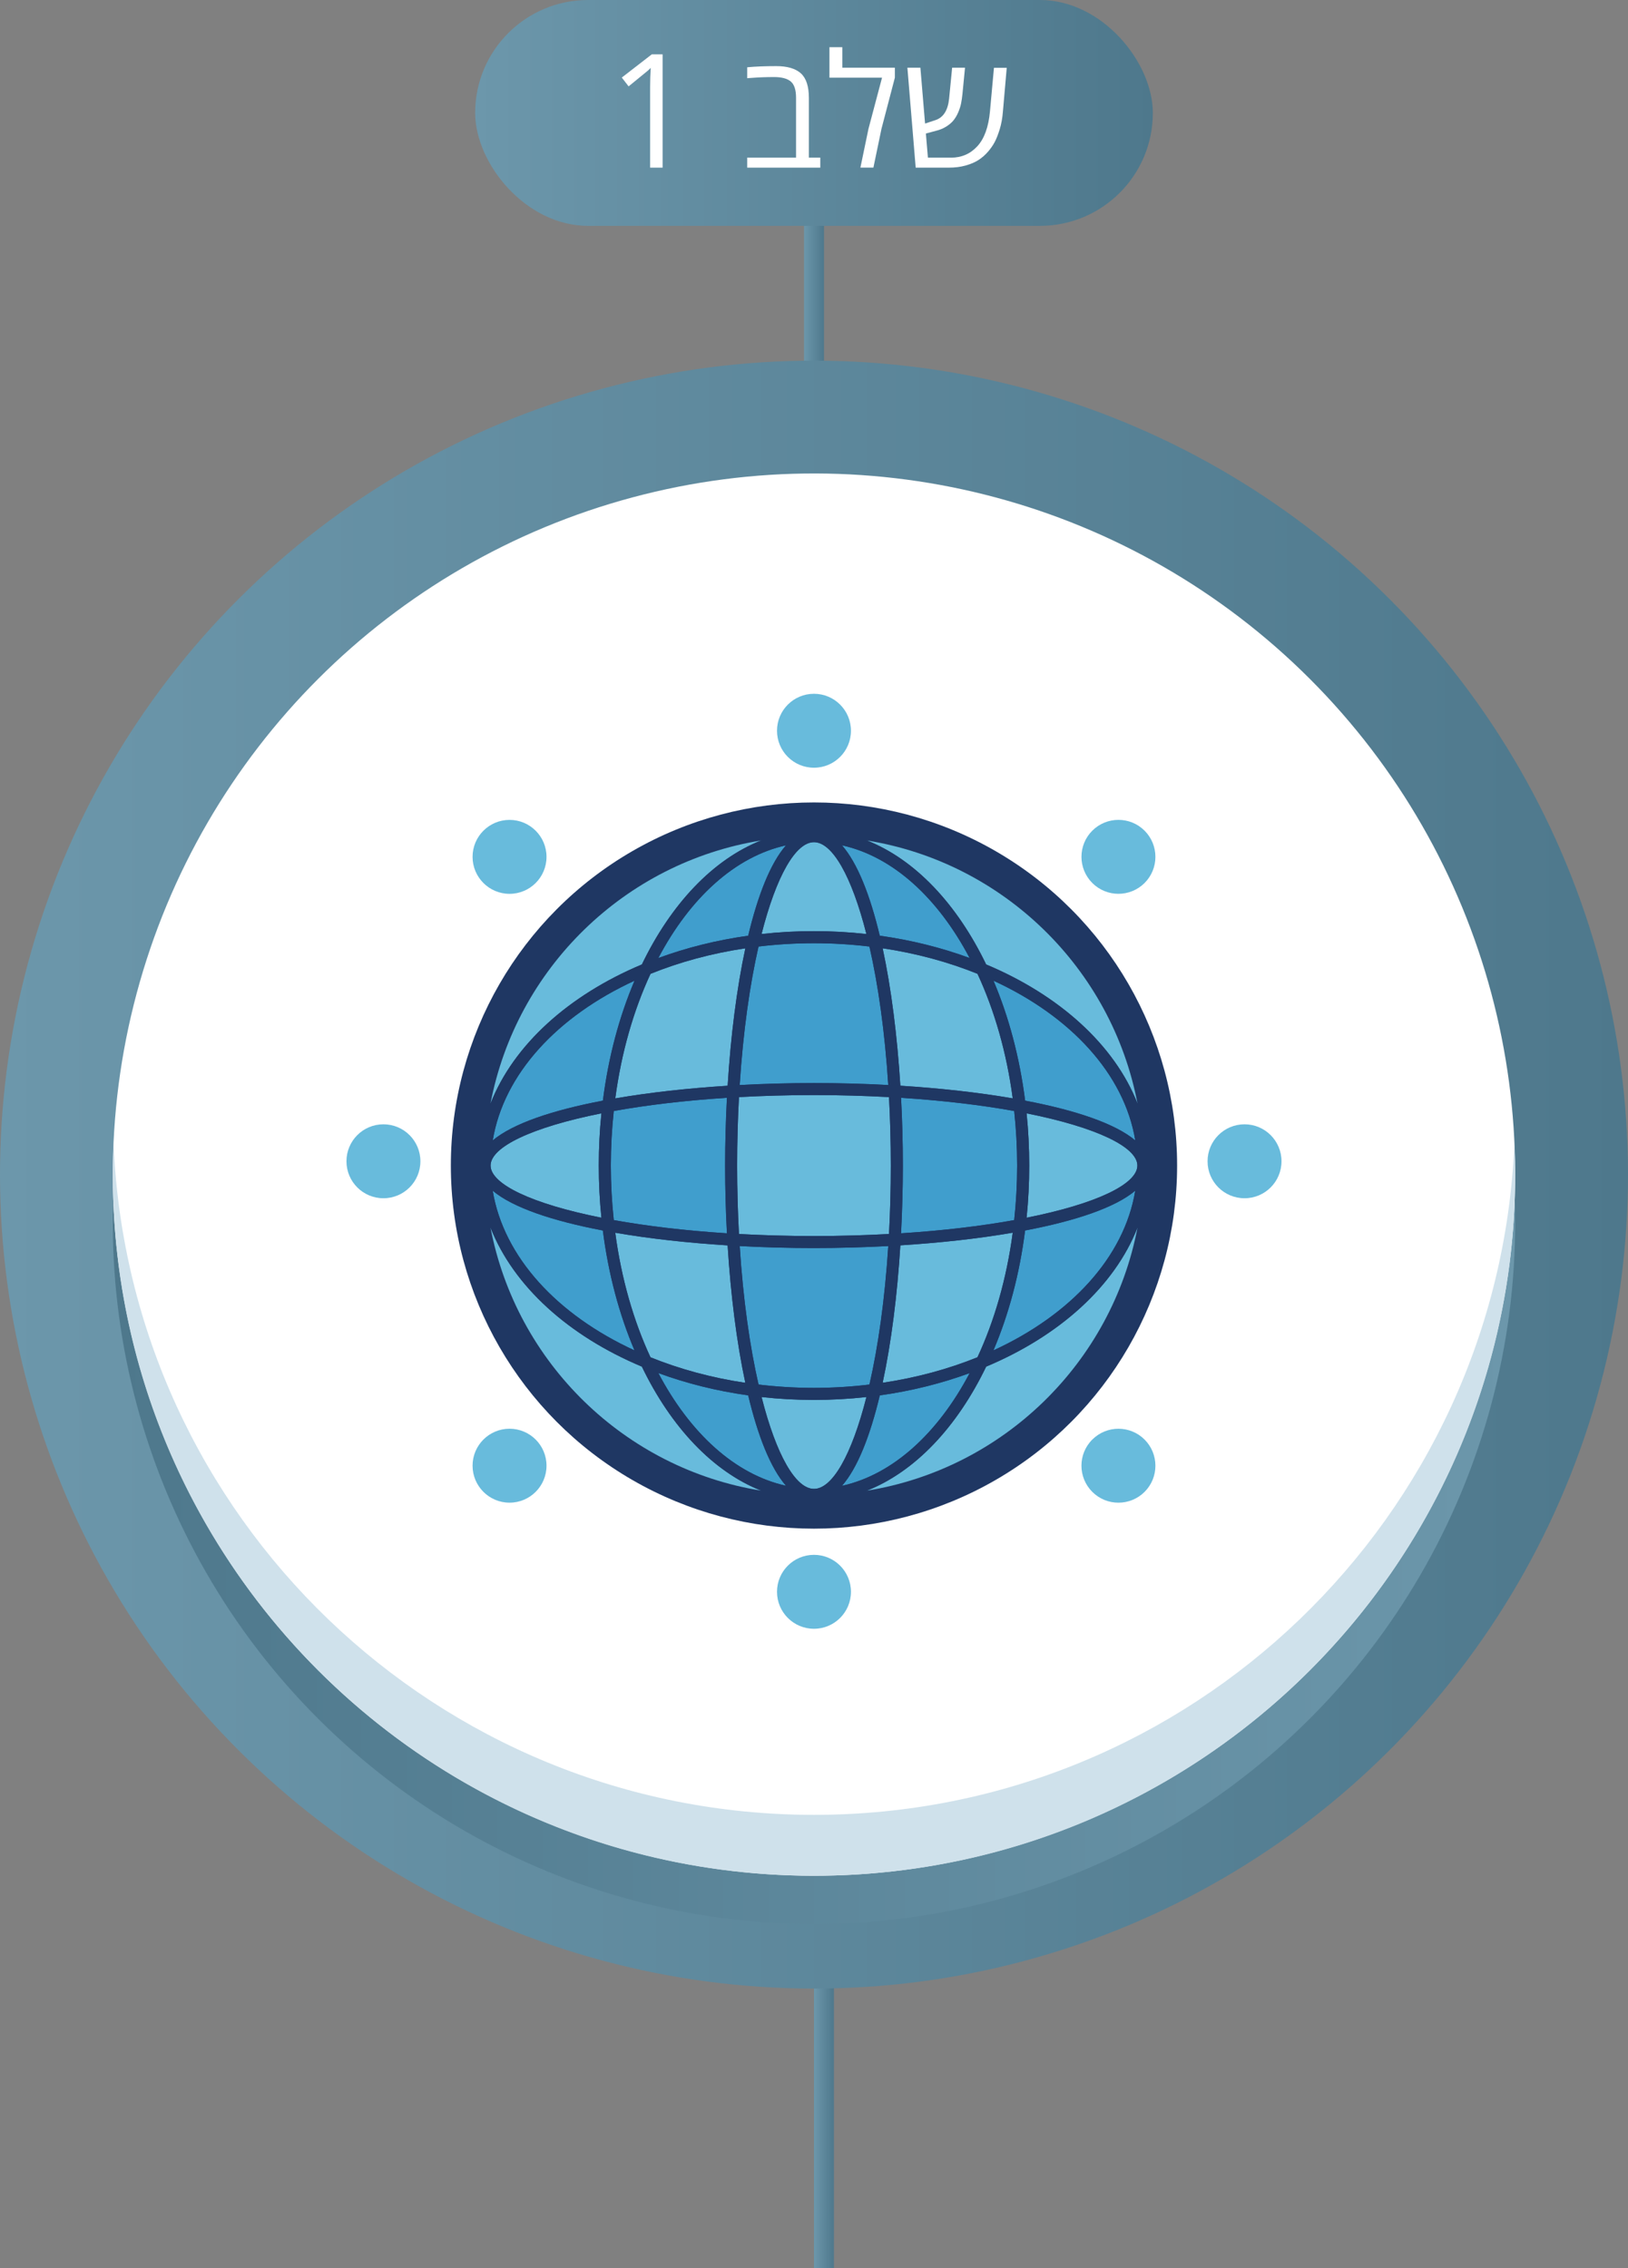 <svg xmlns="http://www.w3.org/2000/svg" xmlns:xlink="http://www.w3.org/1999/xlink" id="Layer_2" viewBox="0 0 376.95 525.23"><rect x="0" y="0" width="376.95" height="525.23" fill="#808080" stroke="none"/><defs><style>.cls-1{fill:url(#linear-gradient-5);}.cls-2{fill:url(#linear-gradient-4);}.cls-3{fill:url(#linear-gradient-3);}.cls-4{fill:url(#linear-gradient-2);}.cls-5{fill:url(#linear-gradient);}.cls-6{fill:#cfe1eb;}.cls-7{fill:#fff;}.cls-8{fill:#68bbdc;}.cls-9{fill:#409ecd;}.cls-10{fill:#1f3763;}</style><linearGradient id="linear-gradient" x1="186.16" y1="66.43" x2="190.78" y2="66.43" gradientTransform="translate(376.95 132.87) rotate(180)" gradientUnits="userSpaceOnUse"><stop offset="0" stop-color="#6c97ab"></stop><stop offset="1" stop-color="#4e788c"></stop></linearGradient><linearGradient id="linear-gradient-2" x1="188.47" y1="492.78" x2="193.09" y2="492.78" gradientTransform="translate(381.56 985.57) rotate(180)" xlink:href="#linear-gradient"></linearGradient><linearGradient id="linear-gradient-3" x1="110.02" y1="26.15" x2="266.93" y2="26.15" gradientTransform="translate(376.95 52.3) rotate(180)" xlink:href="#linear-gradient"></linearGradient><linearGradient id="linear-gradient-4" x1="0" y1="271.99" x2="376.95" y2="271.99" gradientTransform="translate(247.53 -53.61) rotate(45)" xlink:href="#linear-gradient"></linearGradient><linearGradient id="linear-gradient-5" x1="26.12" y1="283.18" x2="350.82" y2="283.18" gradientTransform="translate(255.44 -50.33) rotate(45)" gradientUnits="userSpaceOnUse"><stop offset="0" stop-color="#4e788c"></stop><stop offset="1" stop-color="#6c97ab"></stop></linearGradient></defs><g id="Layer_1-2"><rect class="cls-5" x="186.16" y="46.82" width="4.62" height="39.23" transform="translate(376.95 132.87) rotate(-180)"></rect><rect class="cls-4" x="188.47" y="460.34" width="4.62" height="64.89" transform="translate(381.56 985.57) rotate(-180)"></rect><rect class="cls-3" x="110.02" y="0" width="156.91" height="52.3" rx="26.15" ry="26.15" transform="translate(376.95 52.3) rotate(-180)"></rect><circle class="cls-2" cx="188.47" cy="271.99" r="188.47" transform="translate(-137.12 212.93) rotate(-45)"></circle><circle class="cls-1" cx="188.47" cy="283.18" r="162.35" transform="translate(-145.04 216.21) rotate(-45)"></circle><circle class="cls-7" cx="188.47" cy="271.99" r="162.35" transform="translate(-137.12 212.93) rotate(-45)"></circle><path class="cls-6" d="M188.47,420.24c87.3,0,158.48-68.91,162.17-155.3.1,2.34.18,4.69.18,7.05,0,89.66-72.69,162.35-162.35,162.35-89.66,0-162.35-72.69-162.35-162.35,0-2.36.08-4.71.18-7.05,3.69,86.39,74.87,155.3,162.17,155.3Z"></path><circle class="cls-10" cx="188.47" cy="269.89" r="84.08"></circle><path class="cls-8" d="M200.62,323.49c-3.41,13.43-7.9,21.27-12.14,21.27s-8.74-7.84-12.14-21.27c3.96.44,8.01.67,12.14.67,4.13,0,8.18-.23,12.14-.67Z"></path><path class="cls-8" d="M176.33,216.28c3.41-13.43,7.9-21.27,12.14-21.27s8.73,7.84,12.14,21.27c-3.96-.44-8.01-.67-12.14-.67s-8.18.23-12.14.67Z"></path><path class="cls-9" d="M205.67,251.24c-5.69-.31-11.47-.46-17.2-.46-5.73,0-11.51.16-17.2.46.8-12.42,2.35-23.28,4.36-32.07,4.17-.5,8.46-.77,12.84-.77,4.38,0,8.66.27,12.84.77,2.01,8.78,3.57,19.65,4.36,32.07Z"></path><path class="cls-8" d="M206.26,269.89c0,5.5-.15,10.8-.42,15.85-5.51.3-11.31.47-17.37.47-6.06,0-11.86-.17-17.37-.47-.27-5.05-.42-10.35-.42-15.85,0-5.51.15-10.8.42-15.85,5.51-.3,11.31-.47,17.37-.47,6.06,0,11.86.17,17.37.47.27,5.05.42,10.35.42,15.85Z"></path><path class="cls-8" d="M228.33,223.33c-6.74-13.98-16.44-24.3-27.63-28.72,31.61,5.1,56.71,29.62,62.68,60.93-5.35-13.61-18.11-25.1-35.05-32.21Z"></path><path class="cls-8" d="M148.62,223.33c-16.94,7.11-29.7,18.6-35.05,32.21,5.97-31.31,31.06-55.83,62.68-60.93-11.19,4.42-20.89,14.74-27.63,28.72Z"></path><path class="cls-9" d="M142.11,282.52c-.44-4.11-.68-8.32-.68-12.63,0-4.31.24-8.52.68-12.63,7.55-1.36,16.37-2.43,26.2-3.06-.27,5.2-.42,10.47-.42,15.69,0,5.22.14,10.49.42,15.69-9.83-.63-18.66-1.7-26.2-3.06Z"></path><path class="cls-8" d="M168.47,288.37c.72,11.45,2.09,22.47,4.1,31.83-7.85-1.17-15.23-3.19-21.96-5.91-3.92-8.44-6.75-18.23-8.16-28.84,7.93,1.37,16.81,2.35,26.02,2.93Z"></path><path class="cls-9" d="M171.27,288.53c5.69.31,11.47.46,17.2.46s11.51-.16,17.2-.46c-.8,12.42-2.35,23.28-4.36,32.07-4.17.5-8.46.77-12.84.77-4.38,0-8.66-.27-12.84-.77-2.01-8.78-3.57-19.65-4.36-32.07Z"></path><path class="cls-8" d="M228.33,316.45c16.94-7.11,29.7-18.59,35.05-32.2-5.97,31.31-31.06,55.83-62.68,60.93,11.19-4.42,20.89-14.74,27.63-28.72Z"></path><path class="cls-8" d="M139.25,257.8c-.4,3.94-.61,7.97-.61,12.09,0,4.11.21,8.14.61,12.08-16.1-3.21-25.66-7.78-25.66-12.08s9.56-8.88,25.66-12.09Z"></path><path class="cls-8" d="M208.47,288.37c9.21-.58,18.09-1.56,26.02-2.93-1.41,10.61-4.24,20.4-8.16,28.84-6.72,2.72-14.11,4.74-21.96,5.91,2.01-9.36,3.39-20.38,4.1-31.83Z"></path><path class="cls-9" d="M262.86,275.71c-2.53,15.4-14.97,28.76-32.84,36.98,3.53-8.29,6.06-17.68,7.33-27.77,11.63-2.21,20.86-5.3,25.5-9.21Z"></path><path class="cls-9" d="M203.71,323.11c7.36-1.03,14.35-2.79,20.81-5.16-7.32,13.89-17.75,23.49-29.56,26.1,3.58-4.1,6.51-11.53,8.75-20.93Z"></path><path class="cls-8" d="M237.7,281.97c.4-3.94.61-7.97.61-12.08,0-4.11-.21-8.15-.61-12.09,16.09,3.21,25.65,7.78,25.65,12.09s-9.56,8.88-25.65,12.08Z"></path><path class="cls-9" d="M146.92,312.7c-17.86-8.22-30.3-21.58-32.84-36.98,4.64,3.91,13.87,7,25.5,9.21,1.28,10.09,3.81,19.49,7.33,27.77Z"></path><path class="cls-9" d="M173.24,323.11c2.24,9.4,5.17,16.83,8.75,20.93-11.81-2.6-22.24-12.21-29.56-26.1,6.46,2.37,13.44,4.14,20.81,5.16Z"></path><path class="cls-8" d="M113.57,284.25c5.35,13.61,18.11,25.1,35.05,32.2,6.74,13.98,16.44,24.3,27.63,28.72-31.61-5.1-56.71-29.61-62.68-60.93Z"></path><path class="cls-9" d="M230.02,227.08c17.86,8.22,30.3,21.59,32.84,36.99-4.64-3.91-13.87-7-25.5-9.21-1.28-10.09-3.81-19.49-7.33-27.78Z"></path><path class="cls-9" d="M114.09,264.07c2.53-15.4,14.98-28.76,32.84-36.99-3.53,8.29-6.06,17.68-7.33,27.78-11.63,2.21-20.86,5.3-25.5,9.21Z"></path><path class="cls-9" d="M173.24,216.67c-7.36,1.03-14.35,2.79-20.81,5.17,7.32-13.89,17.75-23.49,29.56-26.1-3.58,4.1-6.51,11.53-8.75,20.93Z"></path><path class="cls-9" d="M194.95,195.74c11.81,2.6,22.24,12.21,29.56,26.1-6.46-2.38-13.44-4.14-20.81-5.17-2.24-9.4-5.17-16.83-8.75-20.93Z"></path><path class="cls-8" d="M168.48,251.41c-9.2.58-18.09,1.56-26.02,2.93,1.41-10.61,4.24-20.4,8.16-28.84,6.72-2.72,14.11-4.74,21.96-5.91-2.01,9.36-3.39,20.38-4.1,31.83Z"></path><path class="cls-8" d="M208.47,251.41c-.72-11.45-2.09-22.47-4.1-31.83,7.85,1.17,15.24,3.19,21.96,5.91,3.92,8.44,6.75,18.23,8.16,28.84-7.93-1.37-16.81-2.35-26.02-2.93Z"></path><path class="cls-9" d="M234.83,257.26c.44,4.11.68,8.32.68,12.63,0,4.3-.24,8.52-.68,12.63-7.55,1.36-16.37,2.43-26.2,3.06.27-5.2.42-10.47.42-15.69,0-5.22-.14-10.49-.42-15.69,9.83.63,18.66,1.7,26.2,3.06Z"></path><path class="cls-10" d="M176.25,345.17c3.91,1.55,8.01,2.38,12.23,2.38s8.31-.84,12.23-2.38c11.19-4.42,20.89-14.74,27.63-28.72,16.94-7.11,29.7-18.59,35.05-32.2,1.8-4.57,2.76-9.39,2.76-14.36,0-4.97-.96-9.78-2.76-14.36-5.35-13.61-18.11-25.1-35.05-32.21-6.74-13.98-16.44-24.3-27.63-28.72-3.91-1.55-8.01-2.38-12.23-2.38s-8.31.84-12.23,2.38c-11.19,4.42-20.89,14.74-27.63,28.72-16.94,7.11-29.7,18.6-35.05,32.21-1.8,4.57-2.76,9.39-2.76,14.36,0,4.97.96,9.78,2.76,14.36,5.35,13.61,18.11,25.1,35.05,32.2,6.74,13.98,16.44,24.3,27.63,28.72ZM142.46,285.44c7.93,1.37,16.81,2.35,26.02,2.93.72,11.45,2.09,22.47,4.1,31.83-7.85-1.17-15.23-3.19-21.96-5.91-3.92-8.44-6.75-18.23-8.16-28.84ZM175.64,320.6c-2.01-8.78-3.57-19.65-4.36-32.07,5.69.31,11.47.46,17.2.46s11.51-.16,17.2-.46c-.8,12.42-2.35,23.28-4.36,32.07-4.17.5-8.46.77-12.84.77-4.38,0-8.66-.27-12.84-.77ZM188.47,324.16c4.13,0,8.18-.23,12.14-.67-3.41,13.43-7.9,21.27-12.14,21.27s-8.74-7.84-12.14-21.27c3.96.44,8.01.67,12.14.67ZM201.31,219.18c2.01,8.78,3.57,19.65,4.36,32.07-5.69-.31-11.47-.46-17.2-.46-5.73,0-11.51.16-17.2.46.8-12.42,2.35-23.28,4.36-32.07,4.17-.5,8.46-.77,12.84-.77,4.38,0,8.66.27,12.84.77ZM188.47,215.61c-4.13,0-8.18.23-12.14.67,3.41-13.43,7.9-21.27,12.14-21.27s8.73,7.84,12.14,21.27c-3.96-.44-8.01-.67-12.14-.67ZM205.84,254.04c.27,5.05.42,10.35.42,15.85,0,5.5-.15,10.8-.42,15.85-5.51.3-11.31.47-17.37.47-6.06,0-11.86-.17-17.37-.47-.27-5.05-.42-10.35-.42-15.85,0-5.51.15-10.8.42-15.85,5.51-.3,11.31-.47,17.37-.47,6.06,0,11.86.17,17.37.47ZM167.9,269.89c0,5.22.14,10.49.42,15.69-9.83-.63-18.66-1.7-26.2-3.06-.44-4.11-.68-8.32-.68-12.63,0-4.31.24-8.52.68-12.63,7.55-1.36,16.37-2.43,26.2-3.06-.27,5.2-.42,10.47-.42,15.69ZM114.09,275.71c4.64,3.91,13.87,7,25.5,9.21,1.28,10.09,3.81,19.49,7.33,27.77-17.86-8.22-30.3-21.58-32.84-36.98ZM113.59,269.89c0-4.3,9.56-8.88,25.66-12.09-.4,3.94-.61,7.97-.61,12.09,0,4.11.21,8.14.61,12.08-16.1-3.21-25.66-7.78-25.66-12.08ZM146.92,227.08c-3.53,8.29-6.06,17.68-7.33,27.78-11.63,2.21-20.86,5.3-25.5,9.21,2.53-15.4,14.98-28.76,32.84-36.99ZM150.62,225.49c6.72-2.72,14.11-4.74,21.96-5.91-2.01,9.36-3.39,20.38-4.1,31.83-9.2.58-18.09,1.56-26.02,2.93,1.41-10.61,4.24-20.4,8.16-28.84ZM181.99,195.74c-3.58,4.1-6.51,11.53-8.75,20.93-7.36,1.03-14.35,2.79-20.81,5.17,7.32-13.89,17.75-23.49,29.56-26.1ZM224.51,221.83c-6.46-2.38-13.44-4.14-20.81-5.17-2.24-9.4-5.17-16.83-8.75-20.93,11.81,2.6,22.24,12.21,29.56,26.1ZM234.49,254.34c-7.93-1.37-16.81-2.35-26.02-2.93-.72-11.45-2.09-22.47-4.1-31.83,7.85,1.17,15.24,3.19,21.96,5.91,3.92,8.44,6.75,18.23,8.16,28.84ZM209.05,269.89c0-5.22-.14-10.49-.42-15.69,9.83.63,18.66,1.7,26.2,3.06.44,4.11.68,8.32.68,12.63,0,4.3-.24,8.52-.68,12.63-7.55,1.36-16.37,2.43-26.2,3.06.27-5.2.42-10.47.42-15.69ZM262.86,264.07c-4.64-3.91-13.87-7-25.5-9.21-1.28-10.09-3.81-19.49-7.33-27.78,17.86,8.22,30.3,21.59,32.84,36.99ZM263.35,269.89c0,4.3-9.56,8.88-25.65,12.08.4-3.94.61-7.97.61-12.08,0-4.11-.21-8.15-.61-12.09,16.09,3.21,25.65,7.78,25.65,12.09ZM230.02,312.7c3.53-8.29,6.06-17.68,7.33-27.77,11.63-2.21,20.86-5.3,25.5-9.21-2.53,15.4-14.97,28.76-32.84,36.98ZM226.33,314.28c-6.72,2.72-14.11,4.74-21.96,5.91,2.01-9.36,3.39-20.38,4.1-31.83,9.21-.58,18.09-1.56,26.02-2.93-1.41,10.61-4.24,20.4-8.16,28.84ZM194.95,344.04c3.58-4.1,6.51-11.53,8.75-20.93,7.36-1.03,14.35-2.79,20.81-5.16-7.32,13.89-17.75,23.49-29.56,26.1ZM152.43,317.94c6.46,2.37,13.44,4.14,20.81,5.16,2.24,9.4,5.17,16.83,8.75,20.93-11.81-2.6-22.24-12.21-29.56-26.1Z"></path><path class="cls-8" d="M179.91,169.21c0,4.73,3.83,8.56,8.56,8.56s8.56-3.83,8.56-8.56-3.83-8.56-8.56-8.56-8.56,3.83-8.56,8.56Z"></path><path class="cls-8" d="M179.91,368.59c0,4.73,3.83,8.56,8.56,8.56,4.73,0,8.56-3.83,8.56-8.56s-3.83-8.56-8.56-8.56-8.56,3.83-8.56,8.56Z"></path><circle class="cls-8" cx="117.98" cy="198.41" r="8.56"></circle><path class="cls-8" d="M252.91,345.45c3.34,3.34,8.76,3.34,12.11,0,3.34-3.34,3.34-8.76,0-12.11-3.34-3.34-8.76-3.34-12.11,0s-3.34,8.76,0,12.11Z"></path><path class="cls-8" d="M88.78,277.46c4.73,0,8.56-3.83,8.56-8.56,0-4.73-3.83-8.56-8.56-8.56-4.73,0-8.56,3.83-8.56,8.56s3.83,8.56,8.56,8.56Z"></path><path class="cls-8" d="M288.16,277.46c4.73,0,8.56-3.83,8.56-8.56,0-4.73-3.83-8.56-8.56-8.56s-8.56,3.83-8.56,8.56,3.83,8.56,8.56,8.56Z"></path><circle class="cls-8" cx="117.98" cy="339.39" r="8.56"></circle><path class="cls-8" d="M265.02,204.46c3.34-3.34,3.34-8.76,0-12.11-3.34-3.34-8.76-3.34-12.11,0-3.34,3.34-3.34,8.76,0,12.11,3.34,3.34,8.76,3.34,12.11,0Z"></path><path class="cls-7" d="M153.44,38.82h-2.91v-18.7c0-1.47.05-2.94.14-4.41-.25.26-.49.5-.73.7-.23.2-1.7,1.4-4.39,3.59l-1.58-2.04,6.94-5.37h2.51v26.24Z"></path><path class="cls-7" d="M173,15.58c1.91-.18,4.16-.27,6.73-.27s4.47.56,5.71,1.68c1.23,1.12,1.85,3.01,1.85,5.68v13.83h2.64v2.32h-16.92v-2.32h11.31v-13.87c0-1.84-.42-3.1-1.25-3.78-.83-.68-2.11-1.01-3.85-1.01-1.85,0-3.62.07-5.29.2l-.92.07v-2.53Z"></path><path class="cls-7" d="M195.02,15.67h12.18v2.31l-3.1,11.84-1.87,8.99h-3.01l1.87-8.99,3.14-11.84h-12.18v-7.05h2.98v4.74Z"></path><path class="cls-7" d="M220.2,36.51c2.44,0,4.47-.88,6.09-2.64s2.6-4.46,2.93-8.09l.92-10.08h2.96l-.88,10.08c-.12,1.56-.37,2.93-.74,4.14-.37,1.2-.75,2.18-1.15,2.94s-.92,1.52-1.57,2.27c-.65.75-1.38,1.39-2.2,1.92s-1.81.95-2.99,1.28c-1.18.33-2.47.49-3.87.49h-7.68l-1.92-23.15h3.01l1.08,12.94,2.39-.79c1.84-.6,2.9-2.26,3.18-4.99l.7-7.16h2.98l-.59,6.08c-.08.81-.19,1.55-.32,2.2-.13.65-.35,1.33-.65,2.04s-.66,1.32-1.08,1.85c-.42.53-.98,1.01-1.68,1.45-.69.44-1.5.78-2.41,1l-2.33.63.47,5.58h5.35Z"></path></g></svg>